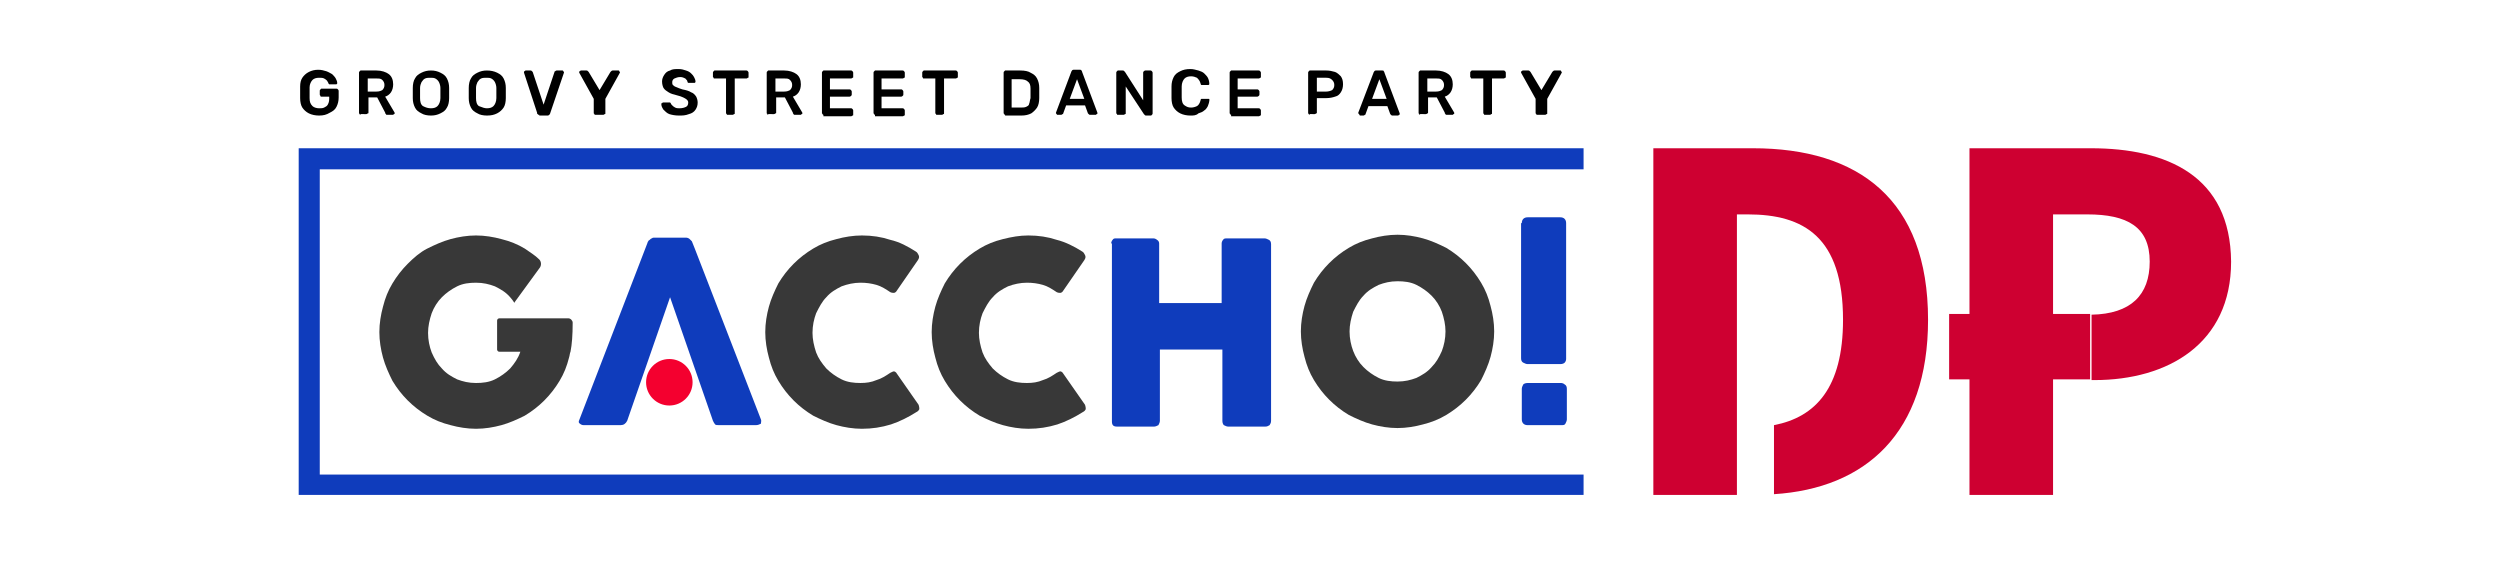 <?xml version="1.0" encoding="utf-8"?>
<!-- Generator: Adobe Illustrator 26.3.1, SVG Export Plug-In . SVG Version: 6.00 Build 0)  -->
<svg version="1.1" id="レイヤー_3" xmlns="http://www.w3.org/2000/svg" xmlns:xlink="http://www.w3.org/1999/xlink" x="0px"
	 y="0px" viewBox="0 0 344 78" style="enable-background:new 0 0 344 78;" xml:space="preserve">
<style type="text/css">
	.st0{fill:#383838;}
	.st1{fill:#0F3CBC;}
	.st2{fill:#F4002F;}
	.st3{fill:#CE0031;}
</style>
<g>
	<path class="st0" d="M126,34.6c0.2,0.1,0.3,0.3,0.4,0.5c0.1,0.2,0.1,0.4-0.1,0.7l-2.9,4.2c-0.1,0.2-0.3,0.3-0.4,0.3
		c-0.1,0-0.3,0-0.5-0.1c-0.6-0.4-1.2-0.8-1.9-1c-0.7-0.2-1.4-0.3-2.2-0.3c-0.9,0-1.8,0.2-2.6,0.5c-0.8,0.4-1.5,0.8-2.1,1.5
		c-0.6,0.6-1,1.4-1.4,2.2c-0.3,0.8-0.5,1.7-0.5,2.7c0,0.9,0.2,1.8,0.5,2.7c0.3,0.8,0.8,1.5,1.4,2.2c0.6,0.6,1.3,1.1,2.1,1.5
		c0.8,0.4,1.7,0.5,2.6,0.5c0.8,0,1.5-0.1,2.2-0.4c0.7-0.2,1.3-0.6,1.9-1c0.2-0.1,0.4-0.2,0.5-0.2c0.1,0,0.3,0.1,0.4,0.3l3,4.3
		c0.1,0.3,0.1,0.5,0.1,0.6c-0.1,0.2-0.2,0.3-0.4,0.4c-1.1,0.7-2.3,1.3-3.5,1.7c-1.3,0.4-2.6,0.6-4,0.6c-1.2,0-2.4-0.2-3.5-0.5
		c-1.1-0.3-2.2-0.8-3.2-1.3c-1-0.6-1.9-1.3-2.7-2.1c-0.8-0.8-1.5-1.7-2.1-2.7c-0.6-1-1-2-1.3-3.2c-0.3-1.1-0.5-2.3-0.5-3.5
		c0-1.2,0.2-2.4,0.5-3.5c0.3-1.1,0.8-2.2,1.3-3.2c0.6-1,1.3-1.9,2.1-2.7c0.8-0.8,1.7-1.5,2.7-2.1c1-0.6,2-1,3.2-1.3
		c1.1-0.3,2.3-0.5,3.5-0.5c1.4,0,2.7,0.2,3.9,0.6C123.8,33.3,124.9,33.9,126,34.6z"/>
	<path class="st0" d="M148.9,34.6c0.2,0.1,0.3,0.3,0.4,0.5c0.1,0.2,0.1,0.4-0.1,0.7l-2.9,4.2c-0.1,0.2-0.3,0.3-0.4,0.3
		c-0.1,0-0.3,0-0.5-0.1c-0.6-0.4-1.2-0.8-1.9-1c-0.7-0.2-1.4-0.3-2.2-0.3c-0.9,0-1.8,0.2-2.6,0.5c-0.8,0.4-1.5,0.8-2.1,1.5
		c-0.6,0.6-1,1.4-1.4,2.2c-0.3,0.8-0.5,1.7-0.5,2.7c0,0.9,0.2,1.8,0.5,2.7c0.3,0.8,0.8,1.5,1.4,2.2c0.6,0.6,1.3,1.1,2.1,1.5
		c0.8,0.4,1.7,0.5,2.6,0.5c0.8,0,1.5-0.1,2.2-0.4c0.7-0.2,1.3-0.6,1.9-1c0.2-0.1,0.4-0.2,0.5-0.2c0.1,0,0.3,0.1,0.4,0.3l3,4.3
		c0.1,0.3,0.1,0.5,0.1,0.6c-0.1,0.2-0.2,0.3-0.4,0.4c-1.1,0.7-2.3,1.3-3.5,1.7c-1.3,0.4-2.6,0.6-4,0.6c-1.2,0-2.4-0.2-3.5-0.5
		c-1.1-0.3-2.2-0.8-3.2-1.3c-1-0.6-1.9-1.3-2.7-2.1c-0.8-0.8-1.5-1.7-2.1-2.7c-0.6-1-1-2-1.3-3.2c-0.3-1.1-0.5-2.3-0.5-3.5
		c0-1.2,0.2-2.4,0.5-3.5c0.3-1.1,0.8-2.2,1.3-3.2c0.6-1,1.3-1.9,2.1-2.7c0.8-0.8,1.7-1.5,2.7-2.1c1-0.6,2-1,3.2-1.3s2.3-0.5,3.5-0.5
		c1.4,0,2.7,0.2,3.9,0.6C146.6,33.3,147.8,33.9,148.9,34.6z"/>
	<path class="st1" d="M152.9,33.5c0-0.2,0.1-0.4,0.2-0.5c0.1-0.2,0.3-0.2,0.5-0.2h5.1c0.2,0,0.4,0.1,0.5,0.2
		c0.2,0.1,0.3,0.3,0.3,0.5v8.2h8.6v-8.2c0-0.2,0.1-0.4,0.2-0.5c0.1-0.2,0.3-0.2,0.6-0.2h5.1c0.2,0,0.4,0.1,0.6,0.2
		c0.2,0.1,0.3,0.3,0.3,0.6v24.3c0,0.3-0.1,0.4-0.2,0.6c-0.2,0.1-0.3,0.2-0.6,0.2H169c-0.2,0-0.4-0.1-0.6-0.2
		c-0.1-0.1-0.2-0.3-0.2-0.6v-9.8h-8.6v9.8c0,0.2-0.1,0.4-0.2,0.6c-0.2,0.1-0.4,0.2-0.6,0.2h-5.1c-0.5,0-0.7-0.2-0.7-0.7V33.5z"/>
	<path class="st0" d="M179,45.6c0-1.2,0.2-2.4,0.5-3.5c0.3-1.1,0.8-2.2,1.3-3.2c0.6-1,1.3-1.9,2.1-2.7c0.8-0.8,1.7-1.5,2.7-2.1
		c1-0.6,2-1,3.2-1.3c1.1-0.3,2.3-0.5,3.5-0.5c1.2,0,2.4,0.2,3.5,0.5c1.1,0.3,2.2,0.8,3.2,1.3c1,0.6,1.9,1.3,2.7,2.1
		c0.8,0.8,1.5,1.7,2.1,2.7s1,2,1.3,3.2c0.3,1.1,0.5,2.3,0.5,3.5c0,1.2-0.2,2.4-0.5,3.5c-0.3,1.1-0.8,2.2-1.3,3.2
		c-0.6,1-1.3,1.9-2.1,2.7c-0.8,0.8-1.7,1.5-2.7,2.1c-1,0.6-2,1-3.2,1.3c-1.1,0.3-2.3,0.5-3.5,0.5c-1.2,0-2.4-0.2-3.5-0.5
		c-1.1-0.3-2.2-0.8-3.2-1.3c-1-0.6-1.9-1.3-2.7-2.1c-0.8-0.8-1.5-1.7-2.1-2.7c-0.6-1-1-2-1.3-3.2C179.2,48,179,46.8,179,45.6z
		 M185.7,45.6c0,1,0.2,1.9,0.5,2.7c0.3,0.8,0.8,1.6,1.4,2.2c0.6,0.6,1.3,1.1,2.1,1.5c0.8,0.4,1.7,0.5,2.6,0.5c1,0,1.8-0.2,2.6-0.5
		c0.8-0.4,1.5-0.8,2.1-1.5c0.6-0.6,1-1.3,1.4-2.2c0.3-0.8,0.5-1.7,0.5-2.7c0-0.9-0.2-1.8-0.5-2.7c-0.3-0.8-0.8-1.6-1.4-2.2
		c-0.6-0.6-1.3-1.1-2.1-1.5c-0.8-0.4-1.7-0.5-2.6-0.5c-1,0-1.8,0.2-2.6,0.5c-0.8,0.4-1.5,0.8-2.1,1.5c-0.6,0.6-1,1.4-1.4,2.2
		C185.9,43.8,185.7,44.7,185.7,45.6z"/>
	<path class="st1" d="M209.4,30.7c0-0.5,0.3-0.8,0.8-0.8h4.5c0.5,0,0.8,0.3,0.8,0.8v18.7c0,0.2-0.1,0.4-0.2,0.5
		c-0.1,0.1-0.3,0.2-0.6,0.2h-4.5c-0.2,0-0.4-0.1-0.6-0.2c-0.2-0.1-0.3-0.3-0.3-0.6V30.7z M209.4,53.5c0-0.2,0.1-0.4,0.2-0.6
		c0.1-0.1,0.3-0.2,0.6-0.2h4.6c0.2,0,0.4,0.1,0.5,0.2c0.2,0.1,0.3,0.3,0.3,0.6v4.2c0,0.2-0.1,0.4-0.2,0.6c-0.1,0.2-0.3,0.2-0.6,0.2
		h-4.6c-0.5,0-0.8-0.3-0.8-0.8V53.5z"/>
</g>
<path class="st1" d="M104.7,57.7l-9.1-23.5l-0.4-1c-0.1-0.1-0.2-0.2-0.3-0.3c-0.1-0.1-0.3-0.2-0.5-0.2h-4.4c-0.1,0-0.2,0-0.3,0.1
	c-0.1,0-0.2,0.1-0.3,0.2c-0.1,0.1-0.2,0.1-0.2,0.2c-0.1,0.1-0.1,0.2-0.1,0.2l-9.4,24.4c-0.1,0.2-0.1,0.4,0.1,0.5
	c0.1,0.1,0.3,0.2,0.5,0.2h5.1c0.4,0,0.7-0.2,0.9-0.6c0.1-0.3,5.7-16.4,5.9-17c0,0,5.7,16.4,5.9,17c0.1,0.2,0.2,0.4,0.3,0.5
	c0.1,0.1,0.3,0.1,0.6,0.1h5c0.3,0,0.5-0.1,0.7-0.2C104.7,58.1,104.8,57.9,104.7,57.7z"/>
<circle class="st2" cx="92.1" cy="52.6" r="3.2"/>
<path class="st3" d="M241.2,20.4h-13.7v47.7h11.5v-9.2v-5.2V29.5h1.5c7.7,0,13.1,3.1,13.1,14.5c0,9.4-3.8,13.4-9.5,14.5V68
	c12.6-0.8,21.2-8.4,21.2-24C265.3,27.4,255.7,20.4,241.2,20.4z"/>
<path class="st3" d="M287.7,20.4H271v47.7h11.5V52.3h0v-9h0V29.5h4.7c5.5,0,8.6,1.7,8.6,6.5c0,4.6-2.6,7.2-8,7.3v9h0.4
	c10.1,0,18.8-5,18.8-16.3C306.9,24.2,298.2,20.4,287.7,20.4z"/>
<path class="st0" d="M78.5,48.4c0.2-1,0.3-2.3,0.3-4c0-0.3-0.3-0.6-0.6-0.6l-9.5,0c-0.1,0-0.3,0.1-0.3,0.3v4c0,0.1,0.1,0.3,0.3,0.3
	l2.9,0c0,0,0,0,0,0c-0.3,0.9-0.8,1.6-1.4,2.3c-0.6,0.6-1.3,1.1-2.1,1.5c-0.8,0.4-1.7,0.5-2.6,0.5c-1,0-1.8-0.2-2.6-0.5
	c-0.8-0.4-1.5-0.8-2.1-1.5c-0.6-0.6-1-1.3-1.4-2.2c-0.3-0.8-0.5-1.7-0.5-2.7c0-0.9,0.2-1.8,0.5-2.7c0.3-0.8,0.8-1.6,1.4-2.2
	c0.6-0.6,1.3-1.1,2.1-1.5c0.8-0.4,1.7-0.5,2.6-0.5c1,0,1.8,0.2,2.6,0.5c0.8,0.4,1.5,0.8,2.1,1.5c0.2,0.2,0.4,0.5,0.6,0.8l0-0.1
	l3.5-4.8c0.2-0.3,0.2-0.8-0.1-1.1c-0.6-0.6-1.3-1-2-1.5c-1-0.6-2-1-3.2-1.3c-1.1-0.3-2.3-0.5-3.5-0.5c-1.2,0-2.4,0.2-3.5,0.5
	c-1.1,0.3-2.2,0.8-3.2,1.3s-1.9,1.3-2.7,2.1c-0.8,0.8-1.5,1.7-2.1,2.7c-0.6,1-1,2-1.3,3.2c-0.3,1.1-0.5,2.3-0.5,3.5
	c0,1.2,0.2,2.4,0.5,3.5c0.3,1.1,0.8,2.2,1.3,3.2c0.6,1,1.3,1.9,2.1,2.7c0.8,0.8,1.7,1.5,2.7,2.1c1,0.6,2,1,3.2,1.3
	c1.1,0.3,2.3,0.5,3.5,0.5c1.2,0,2.4-0.2,3.5-0.5c1.1-0.3,2.2-0.8,3.2-1.3c1-0.6,1.9-1.3,2.7-2.1c0.8-0.8,1.5-1.7,2.1-2.7
	c0.6-1,1-2,1.3-3.2C78.4,48.9,78.4,48.6,78.5,48.4z"/>
<polygon class="st1" points="217.9,68.1 41.1,68.1 41.1,20.4 217.9,20.4 217.9,23.3 44,23.3 44,65.3 217.9,65.3 "/>
<g>
	<path d="M43.9,15.9c-0.5,0-1-0.1-1.4-0.3c-0.4-0.2-0.7-0.5-0.9-0.8c-0.2-0.3-0.3-0.8-0.3-1.3c0-0.2,0-0.5,0-0.8c0-0.3,0-0.6,0-0.8
		c0-0.5,0.1-0.9,0.3-1.2c0.2-0.3,0.5-0.6,0.9-0.8s0.8-0.3,1.3-0.3c0.4,0,0.8,0.1,1.1,0.2s0.6,0.3,0.8,0.4c0.2,0.2,0.4,0.4,0.5,0.6
		c0.1,0.2,0.2,0.4,0.2,0.6c0,0.1,0,0.1,0,0.1c0,0-0.1,0.1-0.1,0.1h-0.9c-0.1,0-0.1,0-0.1,0s-0.1-0.1-0.1-0.1c0-0.1-0.1-0.2-0.2-0.4
		c-0.1-0.1-0.2-0.2-0.4-0.3c-0.2-0.1-0.4-0.1-0.7-0.1c-0.4,0-0.7,0.1-0.9,0.3c-0.2,0.2-0.4,0.6-0.4,1c0,0.5,0,1,0,1.5
		c0,0.5,0.1,0.8,0.4,1.1c0.2,0.2,0.6,0.3,0.9,0.3c0.3,0,0.5,0,0.7-0.1c0.2-0.1,0.4-0.2,0.5-0.4c0.1-0.2,0.2-0.4,0.2-0.8v-0.3h-1.1
		c-0.1,0-0.1,0-0.1-0.1c0,0-0.1-0.1-0.1-0.2v-0.5c0-0.1,0-0.1,0.1-0.2c0,0,0.1-0.1,0.1-0.1h2.1c0.1,0,0.1,0,0.2,0.1
		c0,0,0.1,0.1,0.1,0.2v0.9c0,0.5-0.1,0.9-0.3,1.3c-0.2,0.4-0.5,0.6-0.9,0.8C44.9,15.8,44.5,15.9,43.9,15.9z"/>
	<path d="M49.6,15.8c-0.1,0-0.1,0-0.1-0.1c0,0-0.1-0.1-0.1-0.1V10c0-0.1,0-0.1,0.1-0.2c0,0,0.1-0.1,0.1-0.1h2.2
		c0.7,0,1.3,0.2,1.7,0.5c0.4,0.3,0.6,0.8,0.6,1.4c0,0.4-0.1,0.8-0.3,1.1c-0.2,0.3-0.5,0.5-0.8,0.6l1.3,2.2c0,0,0,0.1,0,0.1
		c0,0.1,0,0.1-0.1,0.1c0,0-0.1,0.1-0.1,0.1h-0.8c-0.1,0-0.2,0-0.2-0.1c-0.1-0.1-0.1-0.1-0.1-0.2l-1.1-2.1h-1.2v2.1
		c0,0.1,0,0.1-0.1,0.1c0,0-0.1,0.1-0.2,0.1H49.6z M50.6,12.6h1.2c0.4,0,0.6-0.1,0.8-0.2c0.2-0.2,0.3-0.4,0.3-0.7
		c0-0.3-0.1-0.5-0.3-0.7c-0.2-0.2-0.4-0.2-0.8-0.2h-1.2V12.6z"/>
	<path d="M59.3,15.9c-0.5,0-1-0.1-1.3-0.3c-0.4-0.2-0.7-0.4-0.9-0.8s-0.3-0.8-0.3-1.3c0-0.2,0-0.5,0-0.7c0-0.2,0-0.5,0-0.7
		c0-0.5,0.1-1,0.3-1.3c0.2-0.4,0.5-0.6,0.9-0.8c0.4-0.2,0.8-0.3,1.3-0.3c0.5,0,0.9,0.1,1.3,0.3c0.4,0.2,0.7,0.4,0.9,0.8
		c0.2,0.4,0.3,0.8,0.3,1.3c0,0.3,0,0.5,0,0.7c0,0.2,0,0.5,0,0.7c0,0.5-0.1,1-0.3,1.3c-0.2,0.4-0.5,0.6-0.9,0.8
		C60.2,15.8,59.8,15.9,59.3,15.9z M59.3,14.9c0.4,0,0.7-0.1,0.9-0.3c0.2-0.2,0.4-0.6,0.4-1.1c0-0.3,0-0.5,0-0.7s0-0.4,0-0.7
		c0-0.3-0.1-0.6-0.2-0.8c-0.1-0.2-0.3-0.4-0.5-0.5c-0.2-0.1-0.4-0.1-0.7-0.1c-0.2,0-0.5,0-0.7,0.1c-0.2,0.1-0.3,0.2-0.5,0.5
		c-0.1,0.2-0.2,0.5-0.2,0.8c0,0.2,0,0.5,0,0.7s0,0.5,0,0.7c0,0.5,0.1,0.9,0.4,1.1C58.6,14.8,58.9,14.9,59.3,14.9z"/>
	<path d="M67,15.9c-0.5,0-1-0.1-1.3-0.3c-0.4-0.2-0.7-0.4-0.9-0.8s-0.3-0.8-0.3-1.3c0-0.2,0-0.5,0-0.7c0-0.2,0-0.5,0-0.7
		c0-0.5,0.1-1,0.3-1.3c0.2-0.4,0.5-0.6,0.9-0.8c0.4-0.2,0.8-0.3,1.3-0.3S68,9.8,68.4,10c0.4,0.2,0.7,0.4,0.9,0.8
		c0.2,0.4,0.3,0.8,0.3,1.3c0,0.3,0,0.5,0,0.7c0,0.2,0,0.5,0,0.7c0,0.5-0.1,1-0.3,1.3s-0.5,0.6-0.9,0.8C68,15.8,67.6,15.9,67,15.9z
		 M67,14.9c0.4,0,0.7-0.1,0.9-0.3c0.2-0.2,0.4-0.6,0.4-1.1c0-0.3,0-0.5,0-0.7s0-0.4,0-0.7c0-0.3-0.1-0.6-0.2-0.8
		c-0.1-0.2-0.3-0.4-0.5-0.5c-0.2-0.1-0.4-0.1-0.7-0.1c-0.2,0-0.5,0-0.7,0.1c-0.2,0.1-0.3,0.2-0.5,0.5c-0.1,0.2-0.2,0.5-0.2,0.8
		c0,0.2,0,0.5,0,0.7s0,0.5,0,0.7c0,0.5,0.1,0.9,0.4,1.1C66.4,14.8,66.7,14.9,67,14.9z"/>
	<path d="M74.2,15.8c-0.1,0-0.2,0-0.2-0.1c-0.1,0-0.1-0.1-0.1-0.2L72.1,10c0,0,0-0.1,0-0.1c0-0.1,0-0.1,0.1-0.1c0,0,0.1-0.1,0.1-0.1
		H73c0.1,0,0.1,0,0.2,0.1c0,0,0.1,0.1,0.1,0.1l1.5,4.5l1.5-4.5c0,0,0-0.1,0.1-0.1c0,0,0.1-0.1,0.2-0.1h0.8c0,0,0.1,0,0.1,0.1
		c0,0,0.1,0.1,0.1,0.1c0,0,0,0,0,0.1l-1.9,5.6c0,0.1-0.1,0.1-0.1,0.2c-0.1,0-0.1,0.1-0.2,0.1H74.2z"/>
	<path d="M81.9,15.8c-0.1,0-0.1,0-0.1-0.1c0,0-0.1-0.1-0.1-0.1v-2l-2-3.6c0,0,0,0,0,0c0,0,0,0,0-0.1c0-0.1,0-0.1,0.1-0.1
		c0,0,0.1-0.1,0.1-0.1h0.8c0.1,0,0.1,0,0.2,0.1s0.1,0.1,0.1,0.1l1.5,2.5l1.5-2.5c0,0,0.1-0.1,0.1-0.1s0.1-0.1,0.2-0.1h0.8
		c0.1,0,0.1,0,0.1,0.1c0,0,0.1,0.1,0.1,0.1c0,0,0,0,0,0.1c0,0,0,0,0,0l-2,3.6v2c0,0.1,0,0.1-0.1,0.1c0,0-0.1,0.1-0.2,0.1H81.9z"/>
	<path d="M93.4,15.9c-0.5,0-1-0.1-1.3-0.2s-0.6-0.4-0.8-0.6c-0.2-0.3-0.3-0.5-0.3-0.8c0-0.1,0-0.1,0.1-0.1c0,0,0.1-0.1,0.1-0.1h0.8
		c0.1,0,0.1,0,0.2,0c0,0,0.1,0.1,0.1,0.1c0,0.1,0.1,0.2,0.2,0.3c0.1,0.1,0.2,0.2,0.4,0.3c0.2,0.1,0.4,0.1,0.6,0.1
		c0.4,0,0.7-0.1,0.9-0.2c0.2-0.1,0.3-0.3,0.3-0.6c0-0.2-0.1-0.3-0.2-0.4s-0.3-0.2-0.5-0.3c-0.2-0.1-0.5-0.2-0.9-0.3
		c-0.4-0.1-0.8-0.2-1.1-0.4s-0.5-0.3-0.7-0.6c-0.1-0.2-0.2-0.5-0.2-0.9c0-0.3,0.1-0.6,0.3-0.9c0.2-0.3,0.4-0.5,0.8-0.6
		c0.3-0.2,0.7-0.2,1.2-0.2c0.4,0,0.7,0.1,1,0.2c0.3,0.1,0.5,0.2,0.7,0.4c0.2,0.2,0.3,0.3,0.4,0.5c0.1,0.2,0.2,0.4,0.2,0.6
		c0,0,0,0.1,0,0.1c0,0-0.1,0.1-0.1,0.1h-0.8c0,0-0.1,0-0.1,0c0,0-0.1-0.1-0.1-0.1c0-0.2-0.1-0.3-0.3-0.5c-0.2-0.1-0.4-0.2-0.7-0.2
		c-0.3,0-0.6,0.1-0.8,0.2c-0.2,0.1-0.3,0.3-0.3,0.5c0,0.2,0,0.3,0.1,0.4c0.1,0.1,0.2,0.2,0.5,0.3c0.2,0.1,0.5,0.2,0.8,0.3
		c0.5,0.1,0.9,0.2,1.2,0.4c0.3,0.1,0.5,0.3,0.7,0.6c0.1,0.2,0.2,0.5,0.2,0.8c0,0.4-0.1,0.7-0.3,1c-0.2,0.3-0.5,0.5-0.9,0.6
		C94.3,15.9,93.9,15.9,93.4,15.9z"/>
	<path d="M100.1,15.8c-0.1,0-0.1,0-0.1-0.1c0,0-0.1-0.1-0.1-0.1v-4.8h-1.6c-0.1,0-0.1,0-0.1-0.1c0,0-0.1-0.1-0.1-0.1V10
		c0-0.1,0-0.1,0.1-0.2c0,0,0.1-0.1,0.1-0.1h4.4c0.1,0,0.1,0,0.2,0.1c0,0,0.1,0.1,0.1,0.2v0.6c0,0.1,0,0.1-0.1,0.1
		c0,0-0.1,0.1-0.2,0.1h-1.6v4.8c0,0.1,0,0.1-0.1,0.1c0,0-0.1,0.1-0.2,0.1H100.1z"/>
	<path d="M105.7,15.8c-0.1,0-0.1,0-0.1-0.1c0,0-0.1-0.1-0.1-0.1V10c0-0.1,0-0.1,0.1-0.2c0,0,0.1-0.1,0.1-0.1h2.2
		c0.7,0,1.3,0.2,1.7,0.5c0.4,0.3,0.6,0.8,0.6,1.4c0,0.4-0.1,0.8-0.3,1.1c-0.2,0.3-0.5,0.5-0.8,0.6l1.3,2.2c0,0,0,0.1,0,0.1
		c0,0.1,0,0.1-0.1,0.1c0,0-0.1,0.1-0.1,0.1h-0.8c-0.1,0-0.2,0-0.2-0.1c-0.1-0.1-0.1-0.1-0.1-0.2l-1.1-2.1h-1.2v2.1
		c0,0.1,0,0.1-0.1,0.1c0,0-0.1,0.1-0.2,0.1H105.7z M106.7,12.6h1.2c0.4,0,0.6-0.1,0.8-0.2c0.2-0.2,0.3-0.4,0.3-0.7
		c0-0.3-0.1-0.5-0.3-0.7c-0.2-0.2-0.4-0.2-0.8-0.2h-1.2V12.6z"/>
	<path d="M113.3,15.8c-0.1,0-0.1,0-0.1-0.1c0,0-0.1-0.1-0.1-0.1V10c0-0.1,0-0.1,0.1-0.2c0,0,0.1-0.1,0.1-0.1h3.8
		c0.1,0,0.1,0,0.2,0.1c0,0,0.1,0.1,0.1,0.2v0.6c0,0.1,0,0.1-0.1,0.1c0,0-0.1,0.1-0.2,0.1h-2.9v1.5h2.7c0.1,0,0.1,0,0.2,0.1
		c0,0,0.1,0.1,0.1,0.2V13c0,0.1,0,0.1-0.1,0.2c0,0-0.1,0.1-0.2,0.1h-2.7v1.6h2.9c0.1,0,0.1,0,0.2,0.1c0,0,0.1,0.1,0.1,0.2v0.6
		c0,0.1,0,0.1-0.1,0.1c0,0-0.1,0.1-0.2,0.1H113.3z"/>
	<path d="M120.4,15.8c-0.1,0-0.1,0-0.1-0.1c0,0-0.1-0.1-0.1-0.1V10c0-0.1,0-0.1,0.1-0.2c0,0,0.1-0.1,0.1-0.1h3.8
		c0.1,0,0.1,0,0.2,0.1c0,0,0.1,0.1,0.1,0.2v0.6c0,0.1,0,0.1-0.1,0.1c0,0-0.1,0.1-0.2,0.1h-2.9v1.5h2.7c0.1,0,0.1,0,0.2,0.1
		c0,0,0.1,0.1,0.1,0.2V13c0,0.1,0,0.1-0.1,0.2c0,0-0.1,0.1-0.2,0.1h-2.7v1.6h2.9c0.1,0,0.1,0,0.2,0.1c0,0,0.1,0.1,0.1,0.2v0.6
		c0,0.1,0,0.1-0.1,0.1c0,0-0.1,0.1-0.2,0.1H120.4z"/>
	<path d="M128.9,15.8c-0.1,0-0.1,0-0.1-0.1c0,0-0.1-0.1-0.1-0.1v-4.8h-1.6c-0.1,0-0.1,0-0.1-0.1c0,0-0.1-0.1-0.1-0.1V10
		c0-0.1,0-0.1,0.1-0.2c0,0,0.1-0.1,0.1-0.1h4.4c0.1,0,0.1,0,0.2,0.1c0,0,0.1,0.1,0.1,0.2v0.6c0,0.1,0,0.1-0.1,0.1
		c0,0-0.1,0.1-0.2,0.1h-1.6v4.8c0,0.1,0,0.1-0.1,0.1c0,0-0.1,0.1-0.2,0.1H128.9z"/>
	<path d="M138.3,15.8c-0.1,0-0.1,0-0.1-0.1c0,0-0.1-0.1-0.1-0.1V10c0-0.1,0-0.1,0.1-0.2c0,0,0.1-0.1,0.1-0.1h2.1
		c0.6,0,1.1,0.1,1.4,0.3c0.4,0.2,0.7,0.4,0.9,0.8c0.2,0.4,0.3,0.8,0.3,1.3c0,0.3,0,0.5,0,0.7c0,0.2,0,0.4,0,0.7c0,0.5-0.1,1-0.3,1.3
		c-0.2,0.3-0.5,0.6-0.8,0.8c-0.4,0.2-0.8,0.3-1.4,0.3H138.3z M139.3,14.8h1.1c0.3,0,0.6,0,0.8-0.1c0.2-0.1,0.4-0.2,0.4-0.4
		c0.1-0.2,0.1-0.5,0.2-0.8c0-0.2,0-0.3,0-0.5c0-0.1,0-0.3,0-0.4c0-0.1,0-0.3,0-0.4c0-0.5-0.1-0.8-0.4-1c-0.2-0.2-0.6-0.3-1.1-0.3
		h-1.1V14.8z"/>
	<path d="M145.5,15.8c0,0-0.1,0-0.1-0.1c0,0-0.1-0.1-0.1-0.1c0,0,0,0,0-0.1l2.1-5.6c0-0.1,0.1-0.1,0.1-0.2c0,0,0.1-0.1,0.2-0.1h0.9
		c0.1,0,0.2,0,0.2,0.1c0,0,0.1,0.1,0.1,0.2l2.1,5.6c0,0,0,0.1,0,0.1c0,0.1,0,0.1-0.1,0.1c0,0-0.1,0.1-0.1,0.1h-0.8
		c-0.1,0-0.1,0-0.2-0.1c0,0-0.1-0.1-0.1-0.1l-0.4-1.1h-2.6l-0.4,1.1c0,0,0,0.1-0.1,0.1c0,0-0.1,0.1-0.2,0.1H145.5z M147.2,13.6h2
		l-1-2.7L147.2,13.6z"/>
	<path d="M153.8,15.8c-0.1,0-0.1,0-0.1-0.1c0,0-0.1-0.1-0.1-0.1V10c0-0.1,0-0.1,0.1-0.2c0,0,0.1-0.1,0.1-0.1h0.7
		c0.1,0,0.1,0,0.2,0.1c0,0,0.1,0.1,0.1,0.1l2.5,3.9V10c0-0.1,0-0.1,0.1-0.2c0,0,0.1-0.1,0.2-0.1h0.7c0.1,0,0.1,0,0.2,0.1
		c0,0,0.1,0.1,0.1,0.2v5.6c0,0.1,0,0.1-0.1,0.2c0,0-0.1,0.1-0.1,0.1h-0.7c-0.1,0-0.1,0-0.2-0.1c0,0-0.1-0.1-0.1-0.1l-2.5-3.8v3.7
		c0,0.1,0,0.1-0.1,0.1c0,0-0.1,0.1-0.2,0.1H153.8z"/>
	<path d="M163.8,15.9c-0.5,0-1-0.1-1.4-0.3c-0.4-0.2-0.7-0.5-0.9-0.8c-0.2-0.3-0.3-0.8-0.3-1.3c0-0.2,0-0.5,0-0.8c0-0.3,0-0.5,0-0.8
		c0-0.5,0.1-0.9,0.3-1.3c0.2-0.4,0.5-0.6,0.9-0.8c0.4-0.2,0.8-0.3,1.4-0.3c0.4,0,0.7,0.1,1.1,0.2c0.3,0.1,0.6,0.2,0.8,0.4
		c0.2,0.2,0.4,0.4,0.5,0.6c0.1,0.2,0.2,0.5,0.2,0.8c0,0.1,0,0.1,0,0.1c0,0-0.1,0.1-0.1,0.1h-0.8c-0.1,0-0.1,0-0.2,0
		c0,0-0.1-0.1-0.1-0.2c-0.1-0.4-0.3-0.6-0.5-0.8c-0.2-0.1-0.5-0.2-0.8-0.2c-0.4,0-0.7,0.1-0.9,0.3c-0.2,0.2-0.4,0.6-0.4,1.1
		c0,0.5,0,1,0,1.5c0,0.5,0.1,0.9,0.4,1.1s0.5,0.3,0.9,0.3c0.3,0,0.6-0.1,0.8-0.2c0.2-0.1,0.4-0.4,0.5-0.8c0-0.1,0-0.1,0.1-0.2
		c0,0,0.1,0,0.2,0h0.8c0.1,0,0.1,0,0.1,0.1c0,0,0.1,0.1,0,0.1c0,0.3-0.1,0.5-0.2,0.8c-0.1,0.2-0.3,0.5-0.5,0.6
		c-0.2,0.2-0.5,0.3-0.8,0.4C164.6,15.9,164.2,15.9,163.8,15.9z"/>
	<path d="M169.4,15.8c-0.1,0-0.1,0-0.1-0.1c0,0-0.1-0.1-0.1-0.1V10c0-0.1,0-0.1,0.1-0.2c0,0,0.1-0.1,0.1-0.1h3.8
		c0.1,0,0.1,0,0.2,0.1c0,0,0.1,0.1,0.1,0.2v0.6c0,0.1,0,0.1-0.1,0.1c0,0-0.1,0.1-0.2,0.1h-2.9v1.5h2.7c0.1,0,0.1,0,0.2,0.1
		c0,0,0.1,0.1,0.1,0.2V13c0,0.1,0,0.1-0.1,0.2c0,0-0.1,0.1-0.2,0.1h-2.7v1.6h2.9c0.1,0,0.1,0,0.2,0.1c0,0,0.1,0.1,0.1,0.2v0.6
		c0,0.1,0,0.1-0.1,0.1c0,0-0.1,0.1-0.2,0.1H169.4z"/>
	<path d="M180.2,15.8c-0.1,0-0.1,0-0.1-0.1c0,0-0.1-0.1-0.1-0.1V10c0-0.1,0-0.1,0.1-0.2c0,0,0.1-0.1,0.1-0.1h2.3
		c0.5,0,0.8,0.1,1.2,0.2c0.3,0.1,0.6,0.4,0.8,0.6c0.2,0.3,0.3,0.6,0.3,1.1c0,0.4-0.1,0.8-0.3,1.1c-0.2,0.3-0.4,0.5-0.8,0.6
		c-0.3,0.1-0.7,0.2-1.2,0.2h-1.3v2c0,0.1,0,0.1-0.1,0.1c0,0-0.1,0.1-0.2,0.1H180.2z M181.2,12.6h1.3c0.3,0,0.6-0.1,0.8-0.2
		c0.2-0.2,0.3-0.4,0.3-0.7c0-0.3-0.1-0.5-0.3-0.7c-0.2-0.2-0.4-0.3-0.8-0.3h-1.3V12.6z"/>
	<path d="M187.1,15.8c0,0-0.1,0-0.1-0.1c0,0-0.1-0.1-0.1-0.1c0,0,0,0,0-0.1L189,10c0-0.1,0.1-0.1,0.1-0.2c0,0,0.1-0.1,0.2-0.1h0.9
		c0.1,0,0.2,0,0.2,0.1c0,0,0.1,0.1,0.1,0.2l2.1,5.6c0,0,0,0.1,0,0.1c0,0.1,0,0.1-0.1,0.1c0,0-0.1,0.1-0.1,0.1h-0.8
		c-0.1,0-0.1,0-0.2-0.1c0,0-0.1-0.1-0.1-0.1l-0.4-1.1h-2.6l-0.4,1.1c0,0,0,0.1-0.1,0.1c0,0-0.1,0.1-0.2,0.1H187.1z M188.8,13.6h2
		l-1-2.7L188.8,13.6z"/>
	<path d="M195.4,15.8c-0.1,0-0.1,0-0.1-0.1c0,0-0.1-0.1-0.1-0.1V10c0-0.1,0-0.1,0.1-0.2c0,0,0.1-0.1,0.1-0.1h2.2
		c0.7,0,1.3,0.2,1.7,0.5c0.4,0.3,0.6,0.8,0.6,1.4c0,0.4-0.1,0.8-0.3,1.1c-0.2,0.3-0.5,0.5-0.8,0.6l1.3,2.2c0,0,0,0.1,0,0.1
		c0,0.1,0,0.1-0.1,0.1c0,0-0.1,0.1-0.1,0.1h-0.8c-0.1,0-0.2,0-0.2-0.1c-0.1-0.1-0.1-0.1-0.1-0.2l-1.1-2.1h-1.2v2.1
		c0,0.1,0,0.1-0.1,0.1c0,0-0.1,0.1-0.2,0.1H195.4z M196.4,12.6h1.2c0.4,0,0.6-0.1,0.8-0.2c0.2-0.2,0.3-0.4,0.3-0.7
		c0-0.3-0.1-0.5-0.3-0.7c-0.2-0.2-0.4-0.2-0.8-0.2h-1.2V12.6z"/>
	<path d="M204.3,15.8c-0.1,0-0.1,0-0.1-0.1c0,0-0.1-0.1-0.1-0.1v-4.8h-1.6c-0.1,0-0.1,0-0.1-0.1c0,0-0.1-0.1-0.1-0.1V10
		c0-0.1,0-0.1,0.1-0.2c0,0,0.1-0.1,0.1-0.1h4.4c0.1,0,0.1,0,0.2,0.1c0,0,0.1,0.1,0.1,0.2v0.6c0,0.1,0,0.1-0.1,0.1
		c0,0-0.1,0.1-0.2,0.1h-1.6v4.8c0,0.1,0,0.1-0.1,0.1c0,0-0.1,0.1-0.2,0.1H204.3z"/>
	<path d="M211.5,15.8c-0.1,0-0.1,0-0.1-0.1c0,0-0.1-0.1-0.1-0.1v-2l-2-3.6c0,0,0,0,0,0c0,0,0,0,0-0.1c0-0.1,0-0.1,0.1-0.1
		c0,0,0.1-0.1,0.1-0.1h0.8c0.1,0,0.1,0,0.2,0.1c0,0,0.1,0.1,0.1,0.1l1.5,2.5l1.5-2.5c0,0,0.1-0.1,0.1-0.1c0,0,0.1-0.1,0.2-0.1h0.8
		c0.1,0,0.1,0,0.1,0.1c0,0,0.1,0.1,0.1,0.1c0,0,0,0,0,0.1c0,0,0,0,0,0l-2,3.6v2c0,0.1,0,0.1-0.1,0.1c0,0-0.1,0.1-0.2,0.1H211.5z"/>
</g>
<rect x="268.2" y="43.2" class="st3" width="19.4" height="9"/>
</svg>
